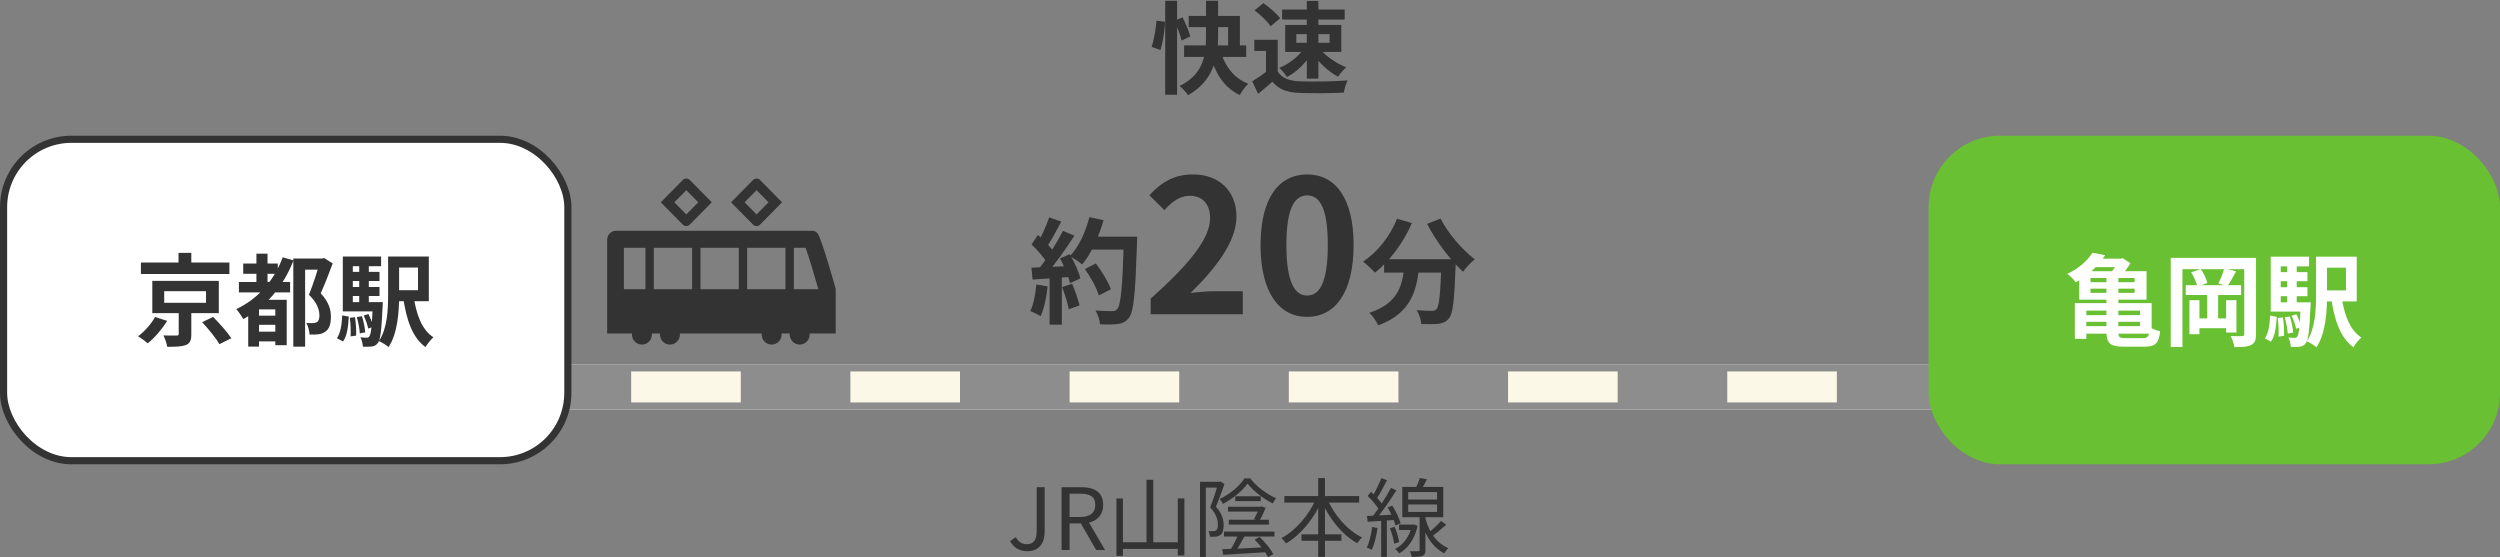 <svg width="350" height="78" viewBox="0 0 350 78" fill="none" xmlns="http://www.w3.org/2000/svg">
<rect x="0" y="0" width="350" height="78" fill="#808080" stroke="none"/>
<path d="M50 51.001H300V57.34H50V51.001Z" fill="#FCF8E7"/>
<path fill-rule="evenodd" clip-rule="evenodd" d="M300 52.001H50V51.001H300V52.001ZM300 56.34H50V57.34H300V56.34Z" fill="#8D8D8D"/>
<path fill-rule="evenodd" clip-rule="evenodd" d="M57.673 56.501H50V51.501H57.673V56.501ZM88.363 56.501H73.018V51.501H88.363V56.501ZM119.054 56.501H103.709V51.501H119.054V56.501ZM149.745 56.501H134.399V51.501H149.745V56.501ZM180.435 56.501H165.09V51.501H180.435V56.501ZM211.126 56.501H195.781V51.501H211.126V56.501ZM241.816 56.501H226.471V51.501H241.816V56.501ZM272.507 56.501H257.162V51.501H272.507V56.501ZM295.525 56.501H287.852V51.501H295.525V56.501Z" fill="#8D8D8D"/>
<rect x="0.5" y="19.5" width="79" height="45" rx="9.5" fill="white"/>
<rect x="0.5" y="19.5" width="79" height="45" rx="9.5" stroke="#333333"/>
<path d="M54.336 35.91H55.876V41.314C55.876 43.54 55.694 46.662 54.392 48.594C54.112 48.328 53.426 47.908 53.048 47.754C54.238 45.962 54.336 43.344 54.336 41.314V35.91ZM57.892 41.398C58.256 43.946 59.04 46.172 60.678 47.222C60.314 47.544 59.81 48.16 59.572 48.594C57.696 47.222 56.898 44.744 56.436 41.622L57.892 41.398ZM55.134 35.91H60.034V42.168H55.134V40.628H58.522V37.45H55.134V35.91ZM48.792 38.066H53.132V39.34H48.792V38.066ZM48.792 40.18H53.132V41.44H48.792V40.18ZM47.994 42.294H52.782V43.596H47.994V42.294ZM50.29 36.722H51.634V43.036H50.29V36.722ZM50.92 44.184L51.578 43.96C51.872 44.52 52.152 45.262 52.25 45.738L51.55 46.004C51.466 45.514 51.186 44.758 50.92 44.184ZM49.954 44.394L50.668 44.268C50.906 44.968 51.088 45.906 51.13 46.522L50.374 46.676C50.346 46.06 50.164 45.108 49.954 44.394ZM48.974 44.492L49.702 44.408C49.828 45.234 49.898 46.298 49.856 46.984L49.086 47.096C49.128 46.382 49.086 45.318 48.974 44.492ZM47.91 44.156L48.834 44.324C48.75 45.668 48.61 47.012 48.022 47.81L47.168 47.348C47.686 46.62 47.854 45.402 47.91 44.156ZM47.994 35.91H53.356V37.268H49.394V42.868H47.994V35.91ZM52.194 42.294H53.594C53.594 42.294 53.58 42.686 53.566 42.868C53.412 46.242 53.258 47.572 52.908 48.006C52.656 48.342 52.418 48.454 52.068 48.51C51.774 48.552 51.312 48.552 50.808 48.538C50.78 48.146 50.654 47.586 50.458 47.222C50.836 47.264 51.158 47.278 51.326 47.278C51.494 47.278 51.606 47.236 51.704 47.096C51.928 46.83 52.082 45.696 52.194 42.532V42.294Z" fill="#333333"/>
<path d="M34.05 36.89H38.894V38.332H34.05V36.89ZM35.73 46.438H39.244V47.796H35.73V46.438ZM35.73 44.198H39.286V45.472H35.73V44.198ZM33.448 39.48H40.616V40.936H33.448V39.48ZM35.898 35.518H37.452V40.446H35.898V35.518ZM39.58 36.022L41.092 36.456C39.664 40.124 37.214 42.966 34.05 44.674C33.868 44.31 33.378 43.61 33.084 43.274C36.094 41.846 38.362 39.326 39.58 36.022ZM36.262 41.972H39.216V43.316H36.262V48.524H34.75V42.938L35.66 41.972H36.262ZM38.544 41.972H40.14V48.328H38.544V41.972ZM41.064 36.19H45.18V37.758H42.716V48.538H41.064V36.19ZM44.788 36.19H45.11L45.362 36.12L46.58 36.876C46.09 38.22 45.46 39.816 44.9 41.062C46.076 42.308 46.328 43.414 46.328 44.338C46.328 45.388 46.09 46.074 45.544 46.438C45.264 46.634 44.928 46.76 44.55 46.802C44.214 46.844 43.766 46.858 43.332 46.83C43.318 46.382 43.15 45.654 42.884 45.206C43.248 45.234 43.528 45.248 43.78 45.234C43.99 45.234 44.2 45.192 44.354 45.108C44.62 44.954 44.718 44.632 44.718 44.156C44.718 43.386 44.396 42.35 43.248 41.272C43.822 39.9 44.48 37.772 44.788 36.764V36.19Z" fill="#333333"/>
<path d="M19.728 36.75H32.118V38.36H19.728V36.75ZM24.992 35.406H26.784V37.548H24.992V35.406ZM22.99 40.768V42.392H28.842V40.768H22.99ZM21.324 39.326H30.634V43.834H21.324V39.326ZM28.296 45.108L29.836 44.366C30.704 45.248 31.838 46.508 32.384 47.348L30.718 48.188C30.256 47.362 29.178 46.046 28.296 45.108ZM25.02 43.26H26.784V46.802C26.784 47.642 26.616 48.076 25.986 48.314C25.384 48.538 24.544 48.552 23.41 48.552C23.34 48.076 23.102 47.404 22.878 46.956C23.592 46.984 24.488 46.984 24.712 46.97C24.95 46.97 25.02 46.928 25.02 46.746V43.26ZM21.702 44.38L23.41 44.926C22.71 46.046 21.674 47.278 20.68 48.062C20.316 47.74 19.714 47.306 19.322 47.082C20.26 46.396 21.226 45.276 21.702 44.38Z" fill="#333333"/>
<rect x="270" y="19" width="80" height="46" rx="10" fill="#68C032"/>
<path d="M324.245 35.938H325.785V41.343C325.785 43.569 325.603 46.691 324.301 48.623C324.021 48.356 323.335 47.937 322.957 47.782C324.147 45.99 324.245 43.373 324.245 41.343V35.938ZM327.801 41.426C328.165 43.974 328.949 46.2 330.587 47.251C330.223 47.572 329.719 48.188 329.481 48.623C327.605 47.251 326.807 44.773 326.345 41.651L327.801 41.426ZM325.043 35.938H329.943V42.197H325.043V40.657H328.431V37.478H325.043V35.938ZM318.701 38.094H323.041V39.368H318.701V38.094ZM318.701 40.209H323.041V41.468H318.701V40.209ZM317.903 42.322H322.691V43.624H317.903V42.322ZM320.199 36.751H321.543V43.065H320.199V36.751ZM320.829 44.212L321.487 43.989C321.781 44.548 322.061 45.291 322.159 45.767L321.459 46.032C321.375 45.542 321.095 44.786 320.829 44.212ZM319.863 44.422L320.577 44.297C320.815 44.996 320.997 45.934 321.039 46.55L320.283 46.705C320.255 46.089 320.073 45.136 319.863 44.422ZM318.883 44.52L319.611 44.437C319.737 45.263 319.807 46.327 319.765 47.013L318.995 47.124C319.037 46.41 318.995 45.346 318.883 44.52ZM317.819 44.184L318.743 44.352C318.659 45.697 318.519 47.041 317.931 47.839L317.077 47.377C317.595 46.648 317.763 45.431 317.819 44.184ZM317.903 35.938H323.265V37.297H319.303V42.897H317.903V35.938ZM322.103 42.322H323.503C323.503 42.322 323.489 42.715 323.475 42.897C323.321 46.27 323.167 47.6 322.817 48.035C322.565 48.37 322.327 48.483 321.977 48.538C321.683 48.581 321.221 48.581 320.717 48.566C320.689 48.175 320.563 47.614 320.367 47.251C320.745 47.292 321.067 47.306 321.235 47.306C321.403 47.306 321.515 47.264 321.613 47.124C321.837 46.858 321.991 45.724 322.103 42.56V42.322Z" fill="white"/>
<path d="M303.903 36.106H314.893V37.688H305.541V48.58H303.903V36.106ZM314.193 36.106H315.845V46.774C315.845 47.6 315.677 48.034 315.159 48.3C314.655 48.566 313.927 48.594 312.821 48.594C312.751 48.16 312.513 47.446 312.289 47.04C312.933 47.082 313.661 47.068 313.885 47.054C314.109 47.054 314.193 46.984 314.193 46.746V36.106ZM306.003 39.928H313.759V41.3H306.003V39.928ZM307.249 44.576H312.345V45.948H307.249V44.576ZM309.013 41.09H310.539V45.262H309.013V41.09ZM306.521 42.028H307.921V46.788H306.521V42.028ZM311.659 42.028H313.101V46.55H311.659V42.028ZM306.759 38.122L308.103 37.674C308.523 38.248 308.887 39.06 309.027 39.62L307.627 40.138C307.515 39.578 307.151 38.738 306.759 38.122ZM311.393 37.59L313.059 37.982C312.639 38.752 312.191 39.55 311.855 40.068L310.567 39.69C310.861 39.102 311.225 38.22 311.393 37.59Z" fill="white"/>
<path d="M294.901 38.304H296.567V46.466C296.567 47.194 296.721 47.334 297.519 47.334C297.911 47.334 299.591 47.334 300.039 47.334C300.725 47.334 300.893 47.068 301.005 45.808C301.369 46.046 301.971 46.284 302.419 46.382C302.237 48.02 301.803 48.538 300.179 48.538C299.745 48.538 297.757 48.538 297.337 48.538C295.433 48.538 294.901 48.062 294.901 46.452V38.304ZM291.373 44.114H300.179V45.052H291.373V44.114ZM291.401 42.434H301.229V46.718H291.401V45.654H299.605V43.484H291.401V42.434ZM290.477 42.434H292.087V47.446H290.477V42.434ZM292.675 40.418V41.006H298.849V40.418H292.675ZM292.675 38.92V39.508H298.849V38.92H292.675ZM291.093 37.968H300.515V41.958H291.093V37.968ZM292.941 35.378L294.719 35.728C293.767 37.198 292.493 38.486 290.603 39.522C290.351 39.144 289.791 38.584 289.413 38.346C291.135 37.534 292.297 36.414 292.941 35.378ZM293.179 36.218H297.197V37.394H292.227L293.179 36.218ZM296.581 36.218H296.945L297.183 36.148L298.261 36.848C297.869 37.52 297.225 38.36 296.721 38.864C296.427 38.626 295.909 38.304 295.559 38.122C295.951 37.674 296.399 36.946 296.581 36.484V36.218Z" fill="white"/>
<path d="M193.776 36.288H202.432V38.16H193.776V36.288ZM201.808 36.288H203.824C203.824 36.288 203.808 36.88 203.792 37.12C203.616 41.984 203.424 43.888 202.864 44.544C202.464 45.088 202.016 45.232 201.408 45.328C200.848 45.408 199.92 45.392 198.976 45.36C198.944 44.8 198.688 43.968 198.336 43.424C199.232 43.504 200.064 43.52 200.464 43.52C200.752 43.52 200.928 43.472 201.104 43.296C201.488 42.88 201.664 41.088 201.808 36.64V36.288ZM195.584 30.624L197.664 31.232C196.464 34.016 194.512 36.592 192.496 38.176C192.128 37.76 191.296 36.992 190.832 36.624C192.848 35.296 194.624 33.056 195.584 30.624ZM201.68 30.592C202.688 32.624 204.704 34.96 206.464 36.304C205.936 36.72 205.2 37.504 204.832 38.048C203.024 36.384 201.056 33.792 199.792 31.344L201.68 30.592ZM196.64 36.832H198.72C198.416 40.432 197.728 43.776 192.96 45.552C192.72 45.024 192.16 44.208 191.712 43.792C196 42.384 196.384 39.68 196.64 36.832Z" fill="#333333"/>
<path d="M183.006 44.364C179.08 44.364 176.48 40.958 176.48 34.302C176.48 27.672 179.08 24.422 183.006 24.422C186.906 24.422 189.506 27.672 189.506 34.302C189.506 40.958 186.906 44.364 183.006 44.364ZM183.006 41.374C184.67 41.374 185.892 39.71 185.892 34.302C185.892 28.92 184.67 27.36 183.006 27.36C181.342 27.36 180.094 28.92 180.094 34.302C180.094 39.71 181.342 41.374 183.006 41.374Z" fill="#333333"/>
<path d="M161.092 44V41.816C166.344 37.11 169.412 33.496 169.412 30.532C169.412 28.608 168.398 27.412 166.552 27.412C165.122 27.412 164.004 28.322 163.016 29.414L160.91 27.334C162.678 25.436 164.42 24.422 167.046 24.422C170.66 24.422 173.104 26.736 173.104 30.324C173.104 33.834 170.192 37.578 166.682 41.01C167.644 40.906 168.918 40.776 169.828 40.776H173.988V44H161.092Z" fill="#333333"/>
<path d="M151.888 37.664L153.424 36.88C154.256 37.984 155.168 39.472 155.52 40.496L153.84 41.36C153.552 40.368 152.704 38.816 151.888 37.664ZM152.416 33.136H158.16V34.944H152.416V33.136ZM157.344 33.136H159.2C159.2 33.136 159.2 33.776 159.184 34.016C158.944 41.072 158.736 43.616 158.064 44.464C157.616 45.072 157.184 45.248 156.512 45.36C155.92 45.44 154.944 45.44 154 45.392C153.968 44.848 153.712 44.016 153.36 43.472C154.368 43.552 155.296 43.552 155.712 43.552C156.032 43.552 156.224 43.504 156.4 43.28C156.928 42.736 157.152 40.032 157.344 33.52V33.136ZM152.512 30.4L154.496 30.832C153.824 33.216 152.72 35.568 151.504 37.024C151.12 36.704 150.272 36.128 149.792 35.856C151.008 34.592 151.984 32.496 152.512 30.4ZM146.88 30.432L148.576 31.024C147.92 32.272 147.168 33.696 146.544 34.576L145.248 34.048C145.824 33.088 146.512 31.552 146.88 30.432ZM148.8 32.32L150.416 32.992C149.232 34.832 147.664 37.056 146.432 38.416L145.264 37.824C146.496 36.384 147.952 34.032 148.8 32.32ZM144.416 34.224L145.312 32.896C146.176 33.632 147.168 34.656 147.584 35.36L146.608 36.864C146.208 36.096 145.232 34.992 144.416 34.224ZM148.4 36.176L149.76 35.584C150.4 36.656 151.04 38.048 151.248 38.976L149.792 39.648C149.6 38.736 149.008 37.28 148.4 36.176ZM144.4 37.472C145.888 37.424 148.096 37.328 150.24 37.216V38.736C148.224 38.896 146.144 39.04 144.56 39.136L144.4 37.472ZM148.688 40.192L150.096 39.728C150.512 40.688 150.944 41.936 151.136 42.752L149.632 43.296C149.488 42.464 149.072 41.168 148.688 40.192ZM145.088 39.824L146.672 40.096C146.512 41.632 146.16 43.232 145.696 44.256C145.36 44.048 144.64 43.712 144.24 43.552C144.704 42.608 144.96 41.184 145.088 39.824ZM146.944 38.32H148.656V45.456H146.944V38.32Z" fill="#333333"/>
<path d="M178.878 5.574V10.726H177.24V7.128H175.602V5.574H178.878ZM178.878 9.998C179.438 10.922 180.502 11.328 181.958 11.384C183.596 11.454 186.774 11.412 188.664 11.258C188.482 11.65 188.202 12.462 188.132 12.966C186.438 13.05 183.61 13.078 181.93 13.008C180.208 12.938 179.046 12.532 178.136 11.44C177.52 11.986 176.89 12.518 176.134 13.134L175.308 11.384C175.938 10.992 176.694 10.502 177.338 9.998H178.878ZM175.63 1.444L176.876 0.436C177.716 1.024 178.738 1.906 179.228 2.564L177.884 3.67C177.464 3.012 176.456 2.074 175.63 1.444ZM181.482 4.776V5.994H186.144V4.776H181.482ZM179.928 3.488H187.782V7.268H179.928V3.488ZM179.494 1.332H188.258V2.732H179.494V1.332ZM182.952 0.128H184.576V11.006H182.952V0.128ZM182.504 6.834L183.722 7.268C182.938 8.71 181.58 10.068 180.166 10.782C179.942 10.39 179.452 9.802 179.102 9.508C180.432 8.976 181.804 7.912 182.504 6.834ZM184.772 6.82C185.584 7.856 187.11 8.892 188.468 9.424C188.09 9.746 187.586 10.334 187.334 10.74C185.976 10.026 184.492 8.64 183.624 7.31L184.772 6.82Z" fill="#333333"/>
<path d="M163.128 0.114H164.794V13.26H163.128V0.114ZM161.91 2.886L163.114 3.054C163.058 4.258 162.806 5.924 162.47 7.002L161.224 6.554C161.56 5.616 161.812 4.048 161.91 2.886ZM164.416 2.914L165.564 2.424C165.984 3.278 166.46 4.398 166.642 5.098L165.41 5.672C165.27 4.958 164.822 3.796 164.416 2.914ZM166.418 2.228H173.586V7.24H171.934V3.796H166.418V2.228ZM165.774 6.358H174.468V7.968H165.774V6.358ZM170.73 6.694C171.332 9.004 172.592 10.908 174.762 11.72C174.37 12.084 173.824 12.812 173.572 13.302C171.164 12.182 169.96 9.928 169.218 6.988L170.73 6.694ZM168.84 0.114H170.534V5.084C170.534 7.926 169.96 11.272 166.334 13.33C166.11 12.98 165.536 12.35 165.144 12.028C168.644 10.334 168.84 7.436 168.84 5.07V0.114Z" fill="#333333"/>
<path d="M85 33.557C85 33.214 85.137 32.902 85.36 32.678C85.583 32.452 85.89 32.312 86.228 32.312H113.594C113.932 32.312 114.207 32.341 114.462 32.678C115.062 33.465 117 40.462 117 40.462V46.657V46.676V46.685H113.671L113.345 46.686C113.35 46.733 113.352 46.78 113.352 46.828C113.352 47.609 112.727 48.242 111.956 48.242C111.185 48.242 110.56 47.609 110.56 46.828C110.56 46.78 110.562 46.732 110.567 46.685H109.516L109.42 46.686C109.425 46.733 109.427 46.78 109.427 46.828C109.427 47.609 108.802 48.242 108.031 48.242C107.26 48.242 106.635 47.609 106.635 46.828C106.635 46.78 106.637 46.732 106.642 46.685H96.224L95.183 46.686C95.188 46.733 95.19 46.78 95.19 46.828C95.19 47.609 94.565 48.242 93.794 48.242C93.023 48.242 92.398 47.609 92.398 46.828C92.398 46.78 92.4 46.732 92.405 46.685H91.354L91.258 46.686C91.263 46.733 91.265 46.78 91.265 46.828C91.265 47.609 90.64 48.242 89.869 48.242C89.098 48.242 88.473 47.609 88.473 46.828C88.473 46.78 88.475 46.732 88.48 46.685H85.021H85.01H85V33.557ZM87.345 34.689V40.49H90.361V34.689H87.345ZM91.534 34.689V40.49H96.895V34.689H91.534ZM98.068 40.49H103.429V34.689H98.068V40.483V40.49ZM104.602 34.689V40.49H109.963V34.689H104.602ZM114.57 40.488C113.91 38.148 113.207 35.859 112.788 34.689H111.136V40.483V40.49H113.847L114.57 40.488Z" fill="#333333"/>
<path d="M105.931 31.646C105.926 31.646 105.922 31.644 105.918 31.643C105.913 31.644 105.909 31.646 105.905 31.646C105.733 31.646 105.562 31.58 105.431 31.447L102.36 28.336L102.354 28.329L102.347 28.322L105.431 25.197C105.565 25.061 105.742 24.997 105.918 25.001C106.094 24.997 106.27 25.061 106.404 25.197L109.488 28.322L106.404 31.447C106.274 31.58 106.102 31.646 105.931 31.646ZM107.593 28.322L105.918 26.625L104.242 28.322L105.918 30.02L107.593 28.322Z" fill="#333333"/>
<path d="M96.096 31.646C96.091 31.646 96.087 31.644 96.083 31.643C96.078 31.644 96.074 31.646 96.07 31.646C95.898 31.646 95.727 31.58 95.596 31.447L92.512 28.322L95.596 25.197C95.73 25.061 95.907 24.997 96.083 25.001C96.258 24.997 96.435 25.061 96.569 25.197L99.653 28.322L96.569 31.447C96.439 31.58 96.267 31.646 96.096 31.646ZM94.407 28.322L96.083 30.02L97.758 28.322L96.083 26.625L94.407 28.322L94.407 28.322Z" fill="#333333"/>
<path d="M201.755 72.932L202.475 73.46C201.827 74.048 201.011 74.72 200.387 75.14L199.835 74.708C200.435 74.252 201.275 73.472 201.755 72.932ZM198.779 66.908L199.775 67.1C199.487 67.676 199.151 68.3 198.875 68.696L198.119 68.504C198.347 68.06 198.635 67.388 198.779 66.908ZM197.147 70.628V71.672H201.191V70.628H197.147ZM197.147 68.888V69.932H201.191V68.888H197.147ZM196.319 68.168H202.055V72.404H196.319V68.168ZM198.743 72.008H199.559V77C199.559 77.456 199.475 77.684 199.175 77.816C198.863 77.948 198.383 77.96 197.627 77.96C197.603 77.732 197.495 77.396 197.387 77.168C197.927 77.18 198.407 77.18 198.551 77.168C198.707 77.168 198.743 77.132 198.743 77V72.008ZM195.863 73.448H197.867V74.204H195.863V73.448ZM197.663 73.448H197.819L197.975 73.424L198.467 73.628C198.035 75.536 197.087 76.796 195.887 77.48C195.779 77.288 195.503 76.988 195.323 76.856C196.451 76.268 197.315 75.164 197.663 73.592V73.448ZM199.451 72.068C199.787 73.76 200.651 75.824 202.751 76.736C202.583 76.904 202.319 77.24 202.199 77.468C200.147 76.412 199.283 74.24 198.959 72.68L199.451 72.068ZM193.391 66.932L194.183 67.232C193.727 68.12 193.163 69.2 192.695 69.86L192.083 69.596C192.515 68.9 193.079 67.724 193.391 66.932ZM194.735 68.3L195.491 68.648C194.663 69.98 193.499 71.684 192.599 72.728L192.047 72.416C192.947 71.348 194.075 69.56 194.735 68.3ZM191.471 69.428L191.951 68.852C192.599 69.44 193.331 70.244 193.643 70.796L193.127 71.468C192.827 70.892 192.107 70.04 191.471 69.428ZM194.267 71.048L194.915 70.772C195.419 71.564 195.911 72.596 196.079 73.256L195.371 73.58C195.215 72.908 194.747 71.84 194.267 71.048ZM191.375 72.236C192.419 72.188 193.919 72.116 195.431 72.032V72.788C194.003 72.884 192.563 72.968 191.471 73.04L191.375 72.236ZM194.579 73.952L195.239 73.748C195.551 74.432 195.803 75.32 195.875 75.896L195.179 76.112C195.119 75.536 194.867 74.636 194.579 73.952ZM192.095 73.784L192.851 73.916C192.695 75.056 192.419 76.208 192.035 76.976C191.891 76.88 191.531 76.724 191.351 76.64C191.735 75.908 191.963 74.828 192.095 73.784ZM193.367 72.584H194.159V77.96H193.367V72.584Z" fill="#333333"/>
<path d="M179.807 69.452H190.283V70.364H179.807V69.452ZM182.207 74.804H187.799V75.716H182.207V74.804ZM184.547 66.932H185.495V77.96H184.547V66.932ZM184.271 69.752L185.075 70.028C184.007 72.572 182.123 74.864 180.047 76.076C179.903 75.848 179.603 75.512 179.399 75.332C181.403 74.288 183.311 72.056 184.271 69.752ZM185.795 69.788C186.743 72.068 188.627 74.252 190.703 75.248C190.475 75.44 190.163 75.8 190.019 76.052C187.895 74.876 186.047 72.584 184.991 70.064L185.795 69.788Z" fill="#333333"/>
<path d="M172.931 69.476H176.507V70.16H172.931V69.476ZM171.923 70.94H176.579V71.624H171.923V70.94ZM172.031 72.764H177.647V73.448H172.031V72.764ZM171.359 74.42H178.427V75.116H171.359V74.42ZM174.659 67.712C173.939 68.708 172.595 69.848 171.191 70.544C171.107 70.34 170.915 70.028 170.759 69.848C172.187 69.2 173.543 68.036 174.227 66.968H175.019C175.931 68.132 177.347 69.2 178.667 69.752C178.487 69.932 178.307 70.256 178.187 70.484C176.927 69.86 175.475 68.756 174.659 67.712ZM176.339 70.94H176.459L176.603 70.892L177.191 71.096C176.939 71.732 176.639 72.368 176.339 72.908L175.559 72.68C175.859 72.152 176.171 71.456 176.339 71.048V70.94ZM171.107 76.892C172.619 76.844 175.067 76.724 177.431 76.592L177.407 77.3C175.187 77.444 172.847 77.588 171.251 77.672L171.107 76.892ZM173.411 74.66L174.275 74.996C173.843 75.776 173.339 76.712 172.919 77.312L172.235 77.012C172.643 76.388 173.147 75.38 173.411 74.66ZM175.643 75.548L176.339 75.164C177.095 75.884 177.911 76.88 178.271 77.576L177.539 78.008C177.203 77.324 176.387 76.28 175.643 75.548ZM167.999 67.448H170.831V68.264H168.815V77.972H167.999V67.448ZM170.555 67.448H170.711L170.855 67.412L171.431 67.76C171.083 68.744 170.639 69.98 170.231 70.94C171.119 71.936 171.311 72.776 171.311 73.52C171.311 74.168 171.179 74.672 170.843 74.912C170.675 75.02 170.459 75.092 170.219 75.128C169.979 75.152 169.679 75.152 169.403 75.14C169.391 74.924 169.319 74.576 169.187 74.348C169.463 74.372 169.691 74.384 169.883 74.36C170.027 74.36 170.159 74.324 170.255 74.252C170.447 74.12 170.507 73.796 170.507 73.436C170.507 72.788 170.291 71.972 169.427 71.036C169.859 69.944 170.303 68.516 170.555 67.688V67.448Z" fill="#333333"/>
<path d="M160.511 67.172H161.459V76.46H160.511V67.172ZM156.299 69.788H157.211V77.816H156.299V69.788ZM164.891 69.776H165.815V77.768H164.891V69.776ZM156.743 75.92H165.299V76.844H156.743V75.92Z" fill="#333333"/>
<path d="M148.622 77V68.204H151.37C153.158 68.204 154.442 68.852 154.442 70.676C154.442 72.44 153.158 73.28 151.37 73.28H149.738V77H148.622ZM149.738 72.38H151.214C152.582 72.38 153.338 71.816 153.338 70.676C153.338 69.524 152.582 69.116 151.214 69.116H149.738V72.38ZM153.458 77L151.154 72.98L152.018 72.404L154.706 77H153.458Z" fill="#333333"/>
<path d="M143.832 77.168C142.716 77.168 141.936 76.688 141.408 75.764L142.212 75.2C142.596 75.908 143.1 76.184 143.724 76.184C144.684 76.184 145.14 75.656 145.14 74.324V68.204H146.256V74.42C146.256 75.944 145.548 77.168 143.832 77.168Z" fill="#333333"/>
</svg>
